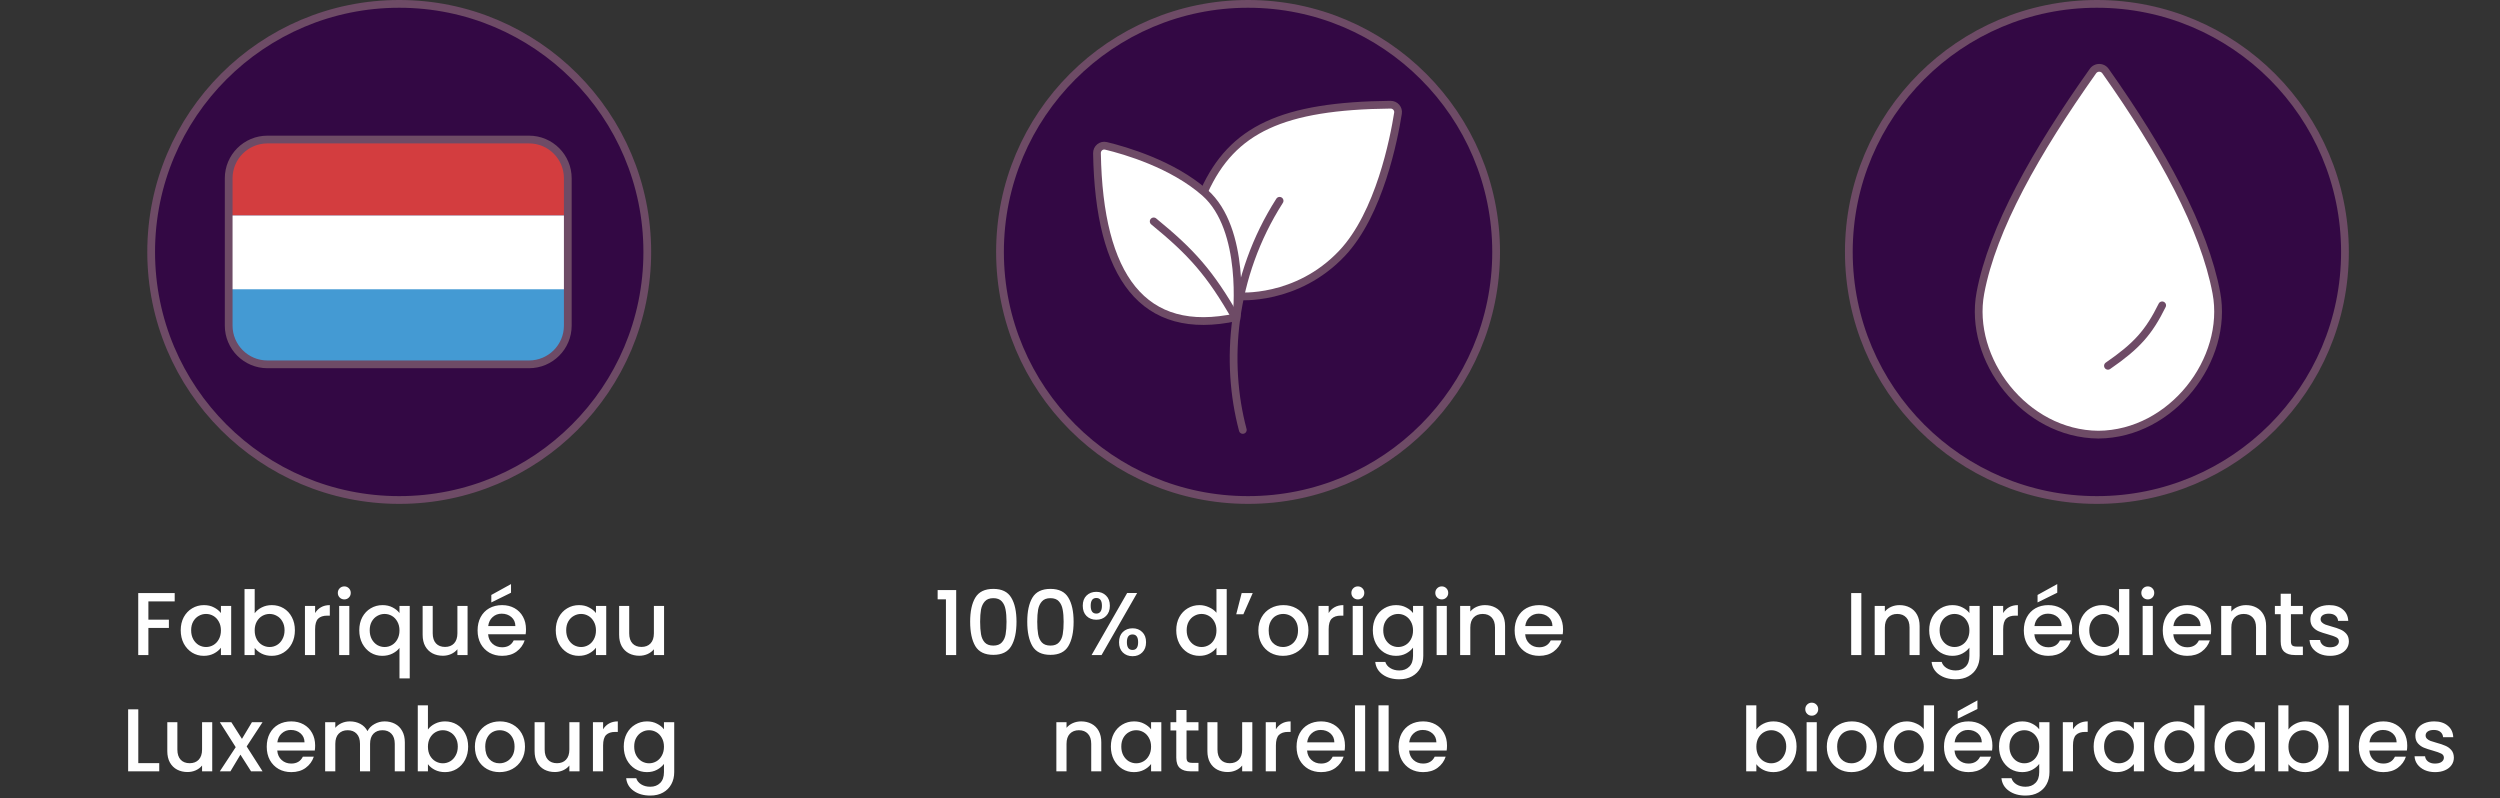 <svg width="645" height="206" viewBox="0 0 645 206" fill="none" xmlns="http://www.w3.org/2000/svg">
<rect x="0" y="0" width="645" height="206" fill="#333333" stroke="none"/>
<circle cx="541" cy="65" r="64" fill="#330844" stroke="#6E4B66" stroke-width="2"/>
<path d="M571.825 75.559C575.041 92.709 560.403 111.994 541.385 112.138C522.367 111.994 507.73 92.709 510.945 75.559C514.06 58.948 525.257 39.113 539.983 18.337C540.774 17.221 542.427 17.221 543.217 18.337C557.914 39.114 568.711 58.949 571.825 75.559Z" fill="white"/>
<path d="M571.825 75.559L570.842 75.744L571.825 75.559ZM543.217 18.337L542.401 18.915L542.401 18.915L543.217 18.337ZM510.945 75.559L509.962 75.375L510.945 75.559ZM539.983 18.337L540.799 18.915L540.799 18.915L539.983 18.337ZM541.17 113.139C541.244 113.139 541.318 113.139 541.393 113.138L541.378 111.138C541.308 111.139 541.239 111.139 541.17 111.139V113.139ZM541.393 113.138C551.249 113.063 559.93 108.03 565.721 100.854C571.507 93.683 574.479 84.284 572.808 75.375L570.842 75.744C572.387 83.984 569.648 92.802 564.165 99.598C558.686 106.387 550.539 111.069 541.378 111.138L541.393 113.138ZM572.808 75.375C569.652 58.542 558.748 38.56 544.033 17.76L542.401 18.915C557.081 39.667 567.77 59.355 570.842 75.744L572.808 75.375ZM541.601 111.139C541.531 111.139 541.462 111.139 541.393 111.138L541.378 113.138C541.452 113.139 541.526 113.139 541.601 113.139V111.139ZM541.393 111.138C532.231 111.069 524.084 106.387 518.606 99.598C513.122 92.802 510.383 83.984 511.928 75.744L509.962 75.375C508.292 84.284 511.263 93.683 517.049 100.854C522.84 108.03 531.521 113.063 541.378 113.138L541.393 111.138ZM511.928 75.744C514.999 59.362 526.082 39.679 540.799 18.915L539.167 17.758C524.433 38.547 513.12 58.534 509.962 75.375L511.928 75.744ZM544.033 17.76C542.845 16.08 540.356 16.081 539.167 17.758L540.799 18.915C541.191 18.361 542.01 18.362 542.401 18.915L544.033 17.76Z" fill="#6E4B66"/>
<path d="M543.852 94.379C551.36 89.2 554.396 85.738 557.838 78.779" stroke="#6E4B66" stroke-width="2" stroke-linecap="round"/>
<path d="M480.227 153.015V169H477.605V153.015H480.227ZM490.064 156.12C491.06 156.12 491.95 156.327 492.732 156.741C493.529 157.155 494.15 157.768 494.595 158.581C495.039 159.394 495.262 160.375 495.262 161.525V169H492.663V161.916C492.663 160.781 492.379 159.915 491.812 159.317C491.244 158.704 490.47 158.397 489.489 158.397C488.507 158.397 487.725 158.704 487.143 159.317C486.575 159.915 486.292 160.781 486.292 161.916V169H483.67V156.327H486.292V157.776C486.721 157.255 487.265 156.848 487.925 156.557C488.599 156.266 489.312 156.12 490.064 156.12ZM503.712 156.12C504.694 156.12 505.56 156.319 506.311 156.718C507.078 157.101 507.676 157.584 508.105 158.167V156.327H510.75V169.207C510.75 170.372 510.505 171.407 510.014 172.312C509.524 173.232 508.811 173.953 507.875 174.474C506.955 174.995 505.851 175.256 504.563 175.256C502.846 175.256 501.42 174.85 500.285 174.037C499.151 173.24 498.507 172.151 498.353 170.771H500.952C501.152 171.43 501.573 171.959 502.217 172.358C502.877 172.772 503.659 172.979 504.563 172.979C505.621 172.979 506.472 172.657 507.116 172.013C507.776 171.369 508.105 170.434 508.105 169.207V167.091C507.661 167.689 507.055 168.195 506.288 168.609C505.537 169.008 504.678 169.207 503.712 169.207C502.608 169.207 501.596 168.931 500.676 168.379C499.772 167.812 499.051 167.03 498.514 166.033C497.993 165.021 497.732 163.879 497.732 162.606C497.732 161.333 497.993 160.206 498.514 159.225C499.051 158.244 499.772 157.485 500.676 156.948C501.596 156.396 502.608 156.12 503.712 156.12ZM508.105 162.652C508.105 161.778 507.921 161.019 507.553 160.375C507.201 159.731 506.733 159.24 506.15 158.903C505.568 158.566 504.939 158.397 504.264 158.397C503.59 158.397 502.961 158.566 502.378 158.903C501.796 159.225 501.32 159.708 500.952 160.352C500.6 160.981 500.423 161.732 500.423 162.606C500.423 163.48 500.6 164.247 500.952 164.906C501.32 165.565 501.796 166.071 502.378 166.424C502.976 166.761 503.605 166.93 504.264 166.93C504.939 166.93 505.568 166.761 506.15 166.424C506.733 166.087 507.201 165.596 507.553 164.952C507.921 164.293 508.105 163.526 508.105 162.652ZM516.816 158.167C517.2 157.523 517.706 157.025 518.334 156.672C518.978 156.304 519.737 156.12 520.611 156.12V158.834H519.944C518.917 158.834 518.135 159.095 517.598 159.616C517.077 160.137 516.816 161.042 516.816 162.33V169H514.194V156.327H516.816V158.167ZM534.636 162.353C534.636 162.828 534.606 163.258 534.544 163.641H524.861C524.938 164.653 525.314 165.466 525.988 166.079C526.663 166.692 527.491 166.999 528.472 166.999C529.883 166.999 530.88 166.409 531.462 165.228H534.291C533.908 166.393 533.21 167.352 532.198 168.103C531.202 168.839 529.96 169.207 528.472 169.207C527.261 169.207 526.172 168.939 525.206 168.402C524.256 167.85 523.504 167.083 522.952 166.102C522.416 165.105 522.147 163.955 522.147 162.652C522.147 161.349 522.408 160.206 522.929 159.225C523.466 158.228 524.21 157.462 525.16 156.925C526.126 156.388 527.23 156.12 528.472 156.12C529.668 156.12 530.734 156.381 531.669 156.902C532.605 157.423 533.333 158.159 533.854 159.11C534.376 160.045 534.636 161.126 534.636 162.353ZM531.899 161.525C531.884 160.559 531.539 159.785 530.864 159.202C530.19 158.619 529.354 158.328 528.357 158.328C527.453 158.328 526.678 158.619 526.034 159.202C525.39 159.769 525.007 160.544 524.884 161.525H531.899ZM530.772 152.923L525.689 155.43V153.498L530.772 150.692V152.923ZM536.343 162.606C536.343 161.333 536.603 160.206 537.125 159.225C537.661 158.244 538.382 157.485 539.287 156.948C540.207 156.396 541.226 156.12 542.346 156.12C543.174 156.12 543.986 156.304 544.784 156.672C545.596 157.025 546.24 157.5 546.716 158.098V151.98H549.361V169H546.716V167.091C546.286 167.704 545.688 168.21 544.922 168.609C544.17 169.008 543.304 169.207 542.323 169.207C541.219 169.207 540.207 168.931 539.287 168.379C538.382 167.812 537.661 167.03 537.125 166.033C536.603 165.021 536.343 163.879 536.343 162.606ZM546.716 162.652C546.716 161.778 546.532 161.019 546.164 160.375C545.811 159.731 545.343 159.24 544.761 158.903C544.178 158.566 543.549 158.397 542.875 158.397C542.2 158.397 541.571 158.566 540.989 158.903C540.406 159.225 539.931 159.708 539.563 160.352C539.21 160.981 539.034 161.732 539.034 162.606C539.034 163.48 539.21 164.247 539.563 164.906C539.931 165.565 540.406 166.071 540.989 166.424C541.587 166.761 542.215 166.93 542.875 166.93C543.549 166.93 544.178 166.761 544.761 166.424C545.343 166.087 545.811 165.596 546.164 164.952C546.532 164.293 546.716 163.526 546.716 162.652ZM554.139 154.648C553.663 154.648 553.265 154.487 552.943 154.165C552.621 153.843 552.46 153.444 552.46 152.969C552.46 152.494 552.621 152.095 552.943 151.773C553.265 151.451 553.663 151.29 554.139 151.29C554.599 151.29 554.99 151.451 555.312 151.773C555.634 152.095 555.795 152.494 555.795 152.969C555.795 153.444 555.634 153.843 555.312 154.165C554.99 154.487 554.599 154.648 554.139 154.648ZM555.427 156.327V169H552.805V156.327H555.427ZM570.484 162.353C570.484 162.828 570.453 163.258 570.392 163.641H560.709C560.786 164.653 561.161 165.466 561.836 166.079C562.511 166.692 563.339 166.999 564.32 166.999C565.731 166.999 566.727 166.409 567.31 165.228H570.139C569.756 166.393 569.058 167.352 568.046 168.103C567.049 168.839 565.807 169.207 564.32 169.207C563.109 169.207 562.02 168.939 561.054 168.402C560.103 167.85 559.352 167.083 558.8 166.102C558.263 165.105 557.995 163.955 557.995 162.652C557.995 161.349 558.256 160.206 558.777 159.225C559.314 158.228 560.057 157.462 561.008 156.925C561.974 156.388 563.078 156.12 564.32 156.12C565.516 156.12 566.582 156.381 567.517 156.902C568.452 157.423 569.181 158.159 569.702 159.11C570.223 160.045 570.484 161.126 570.484 162.353ZM567.747 161.525C567.732 160.559 567.387 159.785 566.712 159.202C566.037 158.619 565.202 158.328 564.205 158.328C563.3 158.328 562.526 158.619 561.882 159.202C561.238 159.769 560.855 160.544 560.732 161.525H567.747ZM579.458 156.12C580.455 156.12 581.344 156.327 582.126 156.741C582.924 157.155 583.545 157.768 583.989 158.581C584.434 159.394 584.656 160.375 584.656 161.525V169H582.057V161.916C582.057 160.781 581.774 159.915 581.206 159.317C580.639 158.704 579.865 158.397 578.883 158.397C577.902 158.397 577.12 158.704 576.537 159.317C575.97 159.915 575.686 160.781 575.686 161.916V169H573.064V156.327H575.686V157.776C576.116 157.255 576.66 156.848 577.319 156.557C577.994 156.266 578.707 156.12 579.458 156.12ZM591.06 158.466V165.481C591.06 165.956 591.167 166.301 591.382 166.516C591.612 166.715 591.995 166.815 592.532 166.815H594.142V169H592.072C590.891 169 589.987 168.724 589.358 168.172C588.729 167.62 588.415 166.723 588.415 165.481V158.466H586.92V156.327H588.415V153.176H591.06V156.327H594.142V158.466H591.06ZM601.158 169.207C600.162 169.207 599.265 169.031 598.467 168.678C597.685 168.31 597.064 167.819 596.604 167.206C596.144 166.577 595.899 165.88 595.868 165.113H598.582C598.628 165.65 598.881 166.102 599.341 166.47C599.817 166.823 600.407 166.999 601.112 166.999C601.848 166.999 602.416 166.861 602.814 166.585C603.228 166.294 603.435 165.926 603.435 165.481C603.435 165.006 603.205 164.653 602.745 164.423C602.301 164.193 601.588 163.94 600.606 163.664C599.656 163.403 598.881 163.15 598.283 162.905C597.685 162.66 597.164 162.284 596.719 161.778C596.29 161.272 596.075 160.605 596.075 159.777C596.075 159.102 596.275 158.489 596.673 157.937C597.072 157.37 597.639 156.925 598.375 156.603C599.127 156.281 599.985 156.12 600.951 156.12C602.393 156.12 603.55 156.488 604.424 157.224C605.314 157.945 605.789 158.934 605.85 160.191H603.228C603.182 159.624 602.952 159.171 602.538 158.834C602.124 158.497 601.565 158.328 600.859 158.328C600.169 158.328 599.64 158.458 599.272 158.719C598.904 158.98 598.72 159.325 598.72 159.754C598.72 160.091 598.843 160.375 599.088 160.605C599.334 160.835 599.633 161.019 599.985 161.157C600.338 161.28 600.859 161.441 601.549 161.64C602.469 161.885 603.221 162.138 603.803 162.399C604.401 162.644 604.915 163.012 605.344 163.503C605.774 163.994 605.996 164.645 606.011 165.458C606.011 166.179 605.812 166.823 605.413 167.39C605.015 167.957 604.447 168.402 603.711 168.724C602.991 169.046 602.14 169.207 601.158 169.207ZM453.139 188.213C453.584 187.6 454.19 187.101 454.956 186.718C455.738 186.319 456.605 186.12 457.555 186.12C458.675 186.12 459.687 186.388 460.591 186.925C461.496 187.462 462.209 188.228 462.73 189.225C463.252 190.206 463.512 191.333 463.512 192.606C463.512 193.879 463.252 195.021 462.73 196.033C462.209 197.03 461.488 197.812 460.568 198.379C459.664 198.931 458.659 199.207 457.555 199.207C456.574 199.207 455.7 199.015 454.933 198.632C454.182 198.249 453.584 197.758 453.139 197.16V199H450.517V181.98H453.139V188.213ZM460.844 192.606C460.844 191.732 460.66 190.981 460.292 190.352C459.94 189.708 459.464 189.225 458.866 188.903C458.284 188.566 457.655 188.397 456.98 188.397C456.321 188.397 455.692 188.566 455.094 188.903C454.512 189.24 454.036 189.731 453.668 190.375C453.316 191.019 453.139 191.778 453.139 192.652C453.139 193.526 453.316 194.293 453.668 194.952C454.036 195.596 454.512 196.087 455.094 196.424C455.692 196.761 456.321 196.93 456.98 196.93C457.655 196.93 458.284 196.761 458.866 196.424C459.464 196.071 459.94 195.565 460.292 194.906C460.66 194.247 460.844 193.48 460.844 192.606ZM467.439 184.648C466.964 184.648 466.565 184.487 466.243 184.165C465.921 183.843 465.76 183.444 465.76 182.969C465.76 182.494 465.921 182.095 466.243 181.773C466.565 181.451 466.964 181.29 467.439 181.29C467.899 181.29 468.29 181.451 468.612 181.773C468.934 182.095 469.095 182.494 469.095 182.969C469.095 183.444 468.934 183.843 468.612 184.165C468.29 184.487 467.899 184.648 467.439 184.648ZM468.727 186.327V199H466.105V186.327H468.727ZM477.667 199.207C476.471 199.207 475.39 198.939 474.424 198.402C473.458 197.85 472.699 197.083 472.147 196.102C471.595 195.105 471.319 193.955 471.319 192.652C471.319 191.364 471.602 190.222 472.17 189.225C472.737 188.228 473.511 187.462 474.493 186.925C475.474 186.388 476.57 186.12 477.782 186.12C478.993 186.12 480.089 186.388 481.071 186.925C482.052 187.462 482.826 188.228 483.394 189.225C483.961 190.222 484.245 191.364 484.245 192.652C484.245 193.94 483.953 195.082 483.371 196.079C482.788 197.076 481.991 197.85 480.979 198.402C479.982 198.939 478.878 199.207 477.667 199.207ZM477.667 196.93C478.341 196.93 478.97 196.769 479.553 196.447C480.151 196.125 480.634 195.642 481.002 194.998C481.37 194.354 481.554 193.572 481.554 192.652C481.554 191.732 481.377 190.958 481.025 190.329C480.672 189.685 480.204 189.202 479.622 188.88C479.039 188.558 478.41 188.397 477.736 188.397C477.061 188.397 476.432 188.558 475.85 188.88C475.282 189.202 474.83 189.685 474.493 190.329C474.155 190.958 473.987 191.732 473.987 192.652C473.987 194.017 474.332 195.075 475.022 195.826C475.727 196.562 476.609 196.93 477.667 196.93ZM485.963 192.606C485.963 191.333 486.223 190.206 486.745 189.225C487.281 188.244 488.002 187.485 488.907 186.948C489.827 186.396 490.846 186.12 491.966 186.12C492.794 186.12 493.606 186.304 494.404 186.672C495.216 187.025 495.86 187.5 496.336 188.098V181.98H498.981V199H496.336V197.091C495.906 197.704 495.308 198.21 494.542 198.609C493.79 199.008 492.924 199.207 491.943 199.207C490.839 199.207 489.827 198.931 488.907 198.379C488.002 197.812 487.281 197.03 486.745 196.033C486.223 195.021 485.963 193.879 485.963 192.606ZM496.336 192.652C496.336 191.778 496.152 191.019 495.784 190.375C495.431 189.731 494.963 189.24 494.381 188.903C493.798 188.566 493.169 188.397 492.495 188.397C491.82 188.397 491.191 188.566 490.609 188.903C490.026 189.225 489.551 189.708 489.183 190.352C488.83 190.981 488.654 191.732 488.654 192.606C488.654 193.48 488.83 194.247 489.183 194.906C489.551 195.565 490.026 196.071 490.609 196.424C491.207 196.761 491.835 196.93 492.495 196.93C493.169 196.93 493.798 196.761 494.381 196.424C494.963 196.087 495.431 195.596 495.784 194.952C496.152 194.293 496.336 193.526 496.336 192.652ZM514.04 192.353C514.04 192.828 514.009 193.258 513.948 193.641H504.265C504.341 194.653 504.717 195.466 505.392 196.079C506.066 196.692 506.894 196.999 507.876 196.999C509.286 196.999 510.283 196.409 510.866 195.228H513.695C513.311 196.393 512.614 197.352 511.602 198.103C510.605 198.839 509.363 199.207 507.876 199.207C506.664 199.207 505.576 198.939 504.61 198.402C503.659 197.85 502.908 197.083 502.356 196.102C501.819 195.105 501.551 193.955 501.551 192.652C501.551 191.349 501.811 190.206 502.333 189.225C502.869 188.228 503.613 187.462 504.564 186.925C505.53 186.388 506.634 186.12 507.876 186.12C509.072 186.12 510.137 186.381 511.073 186.902C512.008 187.423 512.736 188.159 513.258 189.11C513.779 190.045 514.04 191.126 514.04 192.353ZM511.303 191.525C511.287 190.559 510.942 189.785 510.268 189.202C509.593 188.619 508.757 188.328 507.761 188.328C506.856 188.328 506.082 188.619 505.438 189.202C504.794 189.769 504.41 190.544 504.288 191.525H511.303ZM510.176 182.923L505.093 185.43V183.498L510.176 180.692V182.923ZM521.726 186.12C522.707 186.12 523.574 186.319 524.325 186.718C525.092 187.101 525.69 187.584 526.119 188.167V186.327H528.764V199.207C528.764 200.372 528.519 201.407 528.028 202.312C527.537 203.232 526.824 203.953 525.889 204.474C524.969 204.995 523.865 205.256 522.577 205.256C520.86 205.256 519.434 204.85 518.299 204.037C517.164 203.24 516.52 202.151 516.367 200.771H518.966C519.165 201.43 519.587 201.959 520.231 202.358C520.89 202.772 521.672 202.979 522.577 202.979C523.635 202.979 524.486 202.657 525.13 202.013C525.789 201.369 526.119 200.434 526.119 199.207V197.091C525.674 197.689 525.069 198.195 524.302 198.609C523.551 199.008 522.692 199.207 521.726 199.207C520.622 199.207 519.61 198.931 518.69 198.379C517.785 197.812 517.065 197.03 516.528 196.033C516.007 195.021 515.746 193.879 515.746 192.606C515.746 191.333 516.007 190.206 516.528 189.225C517.065 188.244 517.785 187.485 518.69 186.948C519.61 186.396 520.622 186.12 521.726 186.12ZM526.119 192.652C526.119 191.778 525.935 191.019 525.567 190.375C525.214 189.731 524.747 189.24 524.164 188.903C523.581 188.566 522.953 188.397 522.278 188.397C521.603 188.397 520.975 188.566 520.392 188.903C519.809 189.225 519.334 189.708 518.966 190.352C518.613 190.981 518.437 191.732 518.437 192.606C518.437 193.48 518.613 194.247 518.966 194.906C519.334 195.565 519.809 196.071 520.392 196.424C520.99 196.761 521.619 196.93 522.278 196.93C522.953 196.93 523.581 196.761 524.164 196.424C524.747 196.087 525.214 195.596 525.567 194.952C525.935 194.293 526.119 193.526 526.119 192.652ZM534.83 188.167C535.213 187.523 535.719 187.025 536.348 186.672C536.992 186.304 537.751 186.12 538.625 186.12V188.834H537.958C536.931 188.834 536.149 189.095 535.612 189.616C535.091 190.137 534.83 191.042 534.83 192.33V199H532.208V186.327H534.83V188.167ZM540.161 192.606C540.161 191.333 540.422 190.206 540.943 189.225C541.48 188.244 542.2 187.485 543.105 186.948C544.025 186.396 545.037 186.12 546.141 186.12C547.138 186.12 548.004 186.319 548.74 186.718C549.491 187.101 550.089 187.584 550.534 188.167V186.327H553.179V199H550.534V197.114C550.089 197.712 549.484 198.21 548.717 198.609C547.95 199.008 547.076 199.207 546.095 199.207C545.006 199.207 544.01 198.931 543.105 198.379C542.2 197.812 541.48 197.03 540.943 196.033C540.422 195.021 540.161 193.879 540.161 192.606ZM550.534 192.652C550.534 191.778 550.35 191.019 549.982 190.375C549.629 189.731 549.162 189.24 548.579 188.903C547.996 188.566 547.368 188.397 546.693 188.397C546.018 188.397 545.39 188.566 544.807 188.903C544.224 189.225 543.749 189.708 543.381 190.352C543.028 190.981 542.852 191.732 542.852 192.606C542.852 193.48 543.028 194.247 543.381 194.906C543.749 195.565 544.224 196.071 544.807 196.424C545.405 196.761 546.034 196.93 546.693 196.93C547.368 196.93 547.996 196.761 548.579 196.424C549.162 196.087 549.629 195.596 549.982 194.952C550.35 194.293 550.534 193.526 550.534 192.652ZM555.749 192.606C555.749 191.333 556.01 190.206 556.531 189.225C557.068 188.244 557.788 187.485 558.693 186.948C559.613 186.396 560.633 186.12 561.752 186.12C562.58 186.12 563.393 186.304 564.19 186.672C565.003 187.025 565.647 187.5 566.122 188.098V181.98H568.767V199H566.122V197.091C565.693 197.704 565.095 198.21 564.328 198.609C563.577 199.008 562.71 199.207 561.729 199.207C560.625 199.207 559.613 198.931 558.693 198.379C557.788 197.812 557.068 197.03 556.531 196.033C556.01 195.021 555.749 193.879 555.749 192.606ZM566.122 192.652C566.122 191.778 565.938 191.019 565.57 190.375C565.217 189.731 564.75 189.24 564.167 188.903C563.584 188.566 562.956 188.397 562.281 188.397C561.606 188.397 560.978 188.566 560.395 188.903C559.812 189.225 559.337 189.708 558.969 190.352C558.616 190.981 558.44 191.732 558.44 192.606C558.44 193.48 558.616 194.247 558.969 194.906C559.337 195.565 559.812 196.071 560.395 196.424C560.993 196.761 561.622 196.93 562.281 196.93C562.956 196.93 563.584 196.761 564.167 196.424C564.75 196.087 565.217 195.596 565.57 194.952C565.938 194.293 566.122 193.526 566.122 192.652ZM571.337 192.606C571.337 191.333 571.598 190.206 572.119 189.225C572.656 188.244 573.376 187.485 574.281 186.948C575.201 186.396 576.213 186.12 577.317 186.12C578.314 186.12 579.18 186.319 579.916 186.718C580.667 187.101 581.265 187.584 581.71 188.167V186.327H584.355V199H581.71V197.114C581.265 197.712 580.66 198.21 579.893 198.609C579.126 199.008 578.252 199.207 577.271 199.207C576.182 199.207 575.186 198.931 574.281 198.379C573.376 197.812 572.656 197.03 572.119 196.033C571.598 195.021 571.337 193.879 571.337 192.606ZM581.71 192.652C581.71 191.778 581.526 191.019 581.158 190.375C580.805 189.731 580.338 189.24 579.755 188.903C579.172 188.566 578.544 188.397 577.869 188.397C577.194 188.397 576.566 188.566 575.983 188.903C575.4 189.225 574.925 189.708 574.557 190.352C574.204 190.981 574.028 191.732 574.028 192.606C574.028 193.48 574.204 194.247 574.557 194.906C574.925 195.565 575.4 196.071 575.983 196.424C576.581 196.761 577.21 196.93 577.869 196.93C578.544 196.93 579.172 196.761 579.755 196.424C580.338 196.087 580.805 195.596 581.158 194.952C581.526 194.293 581.71 193.526 581.71 192.652ZM590.421 188.213C590.865 187.6 591.471 187.101 592.238 186.718C593.02 186.319 593.886 186.12 594.837 186.12C595.956 186.12 596.968 186.388 597.873 186.925C598.777 187.462 599.49 188.228 600.012 189.225C600.533 190.206 600.794 191.333 600.794 192.606C600.794 193.879 600.533 195.021 600.012 196.033C599.49 197.03 598.77 197.812 597.85 198.379C596.945 198.931 595.941 199.207 594.837 199.207C593.855 199.207 592.981 199.015 592.215 198.632C591.463 198.249 590.865 197.758 590.421 197.16V199H587.799V181.98H590.421V188.213ZM598.126 192.606C598.126 191.732 597.942 190.981 597.574 190.352C597.221 189.708 596.746 189.225 596.148 188.903C595.565 188.566 594.936 188.397 594.262 188.397C593.602 188.397 592.974 188.566 592.376 188.903C591.793 189.24 591.318 189.731 590.95 190.375C590.597 191.019 590.421 191.778 590.421 192.652C590.421 193.526 590.597 194.293 590.95 194.952C591.318 195.596 591.793 196.087 592.376 196.424C592.974 196.761 593.602 196.93 594.262 196.93C594.936 196.93 595.565 196.761 596.148 196.424C596.746 196.071 597.221 195.565 597.574 194.906C597.942 194.247 598.126 193.48 598.126 192.606ZM606.009 181.98V199H603.387V181.98H606.009ZM621.066 192.353C621.066 192.828 621.035 193.258 620.974 193.641H611.291C611.368 194.653 611.743 195.466 612.418 196.079C613.093 196.692 613.921 196.999 614.902 196.999C616.313 196.999 617.309 196.409 617.892 195.228H620.721C620.338 196.393 619.64 197.352 618.628 198.103C617.631 198.839 616.389 199.207 614.902 199.207C613.691 199.207 612.602 198.939 611.636 198.402C610.685 197.85 609.934 197.083 609.382 196.102C608.845 195.105 608.577 193.955 608.577 192.652C608.577 191.349 608.838 190.206 609.359 189.225C609.896 188.228 610.639 187.462 611.59 186.925C612.556 186.388 613.66 186.12 614.902 186.12C616.098 186.12 617.164 186.381 618.099 186.902C619.034 187.423 619.763 188.159 620.284 189.11C620.805 190.045 621.066 191.126 621.066 192.353ZM618.329 191.525C618.314 190.559 617.969 189.785 617.294 189.202C616.619 188.619 615.784 188.328 614.787 188.328C613.882 188.328 613.108 188.619 612.464 189.202C611.82 189.769 611.437 190.544 611.314 191.525H618.329ZM628.246 199.207C627.25 199.207 626.353 199.031 625.555 198.678C624.773 198.31 624.152 197.819 623.692 197.206C623.232 196.577 622.987 195.88 622.956 195.113H625.67C625.716 195.65 625.969 196.102 626.429 196.47C626.905 196.823 627.495 196.999 628.2 196.999C628.936 196.999 629.504 196.861 629.902 196.585C630.316 196.294 630.523 195.926 630.523 195.481C630.523 195.006 630.293 194.653 629.833 194.423C629.389 194.193 628.676 193.94 627.694 193.664C626.744 193.403 625.969 193.15 625.371 192.905C624.773 192.66 624.252 192.284 623.807 191.778C623.378 191.272 623.163 190.605 623.163 189.777C623.163 189.102 623.363 188.489 623.761 187.937C624.16 187.37 624.727 186.925 625.463 186.603C626.215 186.281 627.073 186.12 628.039 186.12C629.481 186.12 630.638 186.488 631.512 187.224C632.402 187.945 632.877 188.934 632.938 190.191H630.316C630.27 189.624 630.04 189.171 629.626 188.834C629.212 188.497 628.653 188.328 627.947 188.328C627.257 188.328 626.728 188.458 626.36 188.719C625.992 188.98 625.808 189.325 625.808 189.754C625.808 190.091 625.931 190.375 626.176 190.605C626.422 190.835 626.721 191.019 627.073 191.157C627.426 191.28 627.947 191.441 628.637 191.64C629.557 191.885 630.309 192.138 630.891 192.399C631.489 192.644 632.003 193.012 632.432 193.503C632.862 193.994 633.084 194.645 633.099 195.458C633.099 196.179 632.9 196.823 632.501 197.39C632.103 197.957 631.535 198.402 630.799 198.724C630.079 199.046 629.228 199.207 628.246 199.207Z" fill="white"/>
<circle cx="103" cy="65" r="64" fill="#330844" stroke="#6E4B66" stroke-width="2"/>
<path d="M45.071 153.015V155.154H38.285V159.869H43.575V162.008H38.285V169H35.663V153.015H45.071ZM46.626 162.606C46.626 161.333 46.887 160.206 47.408 159.225C47.945 158.244 48.666 157.485 49.57 156.948C50.49 156.396 51.502 156.12 52.606 156.12C53.603 156.12 54.469 156.319 55.205 156.718C55.957 157.101 56.555 157.584 56.999 158.167V156.327H59.644V169H56.999V167.114C56.555 167.712 55.949 168.21 55.182 168.609C54.416 169.008 53.542 169.207 52.56 169.207C51.472 169.207 50.475 168.931 49.57 168.379C48.666 167.812 47.945 167.03 47.408 166.033C46.887 165.021 46.626 163.879 46.626 162.606ZM56.999 162.652C56.999 161.778 56.815 161.019 56.447 160.375C56.095 159.731 55.627 159.24 55.044 158.903C54.462 158.566 53.833 158.397 53.158 158.397C52.484 158.397 51.855 158.566 51.272 158.903C50.69 159.225 50.214 159.708 49.846 160.352C49.494 160.981 49.317 161.732 49.317 162.606C49.317 163.48 49.494 164.247 49.846 164.906C50.214 165.565 50.69 166.071 51.272 166.424C51.87 166.761 52.499 166.93 53.158 166.93C53.833 166.93 54.462 166.761 55.044 166.424C55.627 166.087 56.095 165.596 56.447 164.952C56.815 164.293 56.999 163.526 56.999 162.652ZM65.71 158.213C66.155 157.6 66.761 157.101 67.527 156.718C68.309 156.319 69.176 156.12 70.126 156.12C71.246 156.12 72.258 156.388 73.162 156.925C74.067 157.462 74.78 158.228 75.301 159.225C75.823 160.206 76.083 161.333 76.083 162.606C76.083 163.879 75.823 165.021 75.301 166.033C74.78 167.03 74.059 167.812 73.139 168.379C72.235 168.931 71.23 169.207 70.126 169.207C69.145 169.207 68.271 169.015 67.504 168.632C66.753 168.249 66.155 167.758 65.71 167.16V169H63.088V151.98H65.71V158.213ZM73.415 162.606C73.415 161.732 73.231 160.981 72.863 160.352C72.511 159.708 72.035 159.225 71.437 158.903C70.855 158.566 70.226 158.397 69.551 158.397C68.892 158.397 68.263 158.566 67.665 158.903C67.083 159.24 66.607 159.731 66.239 160.375C65.887 161.019 65.71 161.778 65.71 162.652C65.71 163.526 65.887 164.293 66.239 164.952C66.607 165.596 67.083 166.087 67.665 166.424C68.263 166.761 68.892 166.93 69.551 166.93C70.226 166.93 70.855 166.761 71.437 166.424C72.035 166.071 72.511 165.565 72.863 164.906C73.231 164.247 73.415 163.48 73.415 162.606ZM81.298 158.167C81.681 157.523 82.188 157.025 82.816 156.672C83.46 156.304 84.219 156.12 85.093 156.12V158.834H84.426C83.399 158.834 82.617 159.095 82.08 159.616C81.559 160.137 81.298 161.042 81.298 162.33V169H78.676V156.327H81.298V158.167ZM88.837 154.648C88.362 154.648 87.963 154.487 87.641 154.165C87.319 153.843 87.158 153.444 87.158 152.969C87.158 152.494 87.319 152.095 87.641 151.773C87.963 151.451 88.362 151.29 88.837 151.29C89.297 151.29 89.688 151.451 90.01 151.773C90.332 152.095 90.493 152.494 90.493 152.969C90.493 153.444 90.332 153.843 90.01 154.165C89.688 154.487 89.297 154.648 88.837 154.648ZM90.125 156.327V169H87.503V156.327H90.125ZM92.694 162.606C92.694 161.333 92.954 160.206 93.476 159.225C94.012 158.244 94.733 157.485 95.638 156.948C96.558 156.396 97.577 156.12 98.697 156.12C99.678 156.12 100.544 156.319 101.296 156.718C102.062 157.117 102.653 157.6 103.067 158.167V156.327H105.712V175.026H103.067V167.16C102.653 167.727 102.055 168.21 101.273 168.609C100.491 169.008 99.601 169.207 98.605 169.207C97.516 169.207 96.519 168.931 95.615 168.379C94.725 167.812 94.012 167.03 93.476 166.033C92.954 165.021 92.694 163.879 92.694 162.606ZM103.067 162.652C103.067 161.778 102.883 161.019 102.515 160.375C102.162 159.731 101.694 159.24 101.112 158.903C100.529 158.566 99.9 158.397 99.226 158.397C98.551 158.397 97.922 158.566 97.34 158.903C96.757 159.225 96.282 159.708 95.914 160.352C95.561 160.981 95.385 161.732 95.385 162.606C95.385 163.48 95.561 164.247 95.914 164.906C96.282 165.565 96.757 166.071 97.34 166.424C97.938 166.761 98.566 166.93 99.226 166.93C99.9 166.93 100.529 166.761 101.112 166.424C101.694 166.087 102.162 165.596 102.515 164.952C102.883 164.293 103.067 163.526 103.067 162.652ZM120.633 156.327V169H118.011V167.505C117.597 168.026 117.052 168.44 116.378 168.747C115.718 169.038 115.013 169.184 114.262 169.184C113.265 169.184 112.368 168.977 111.571 168.563C110.789 168.149 110.168 167.536 109.708 166.723C109.263 165.91 109.041 164.929 109.041 163.779V156.327H111.64V163.388C111.64 164.523 111.923 165.397 112.491 166.01C113.058 166.608 113.832 166.907 114.814 166.907C115.795 166.907 116.569 166.608 117.137 166.01C117.719 165.397 118.011 164.523 118.011 163.388V156.327H120.633ZM135.707 162.353C135.707 162.828 135.677 163.258 135.615 163.641H125.932C126.009 164.653 126.385 165.466 127.059 166.079C127.734 166.692 128.562 166.999 129.543 166.999C130.954 166.999 131.951 166.409 132.533 165.228H135.362C134.979 166.393 134.281 167.352 133.269 168.103C132.273 168.839 131.031 169.207 129.543 169.207C128.332 169.207 127.243 168.939 126.277 168.402C125.327 167.85 124.575 167.083 124.023 166.102C123.487 165.105 123.218 163.955 123.218 162.652C123.218 161.349 123.479 160.206 124 159.225C124.537 158.228 125.281 157.462 126.231 156.925C127.197 156.388 128.301 156.12 129.543 156.12C130.739 156.12 131.805 156.381 132.74 156.902C133.676 157.423 134.404 158.159 134.925 159.11C135.447 160.045 135.707 161.126 135.707 162.353ZM132.97 161.525C132.955 160.559 132.61 159.785 131.935 159.202C131.261 158.619 130.425 158.328 129.428 158.328C128.524 158.328 127.749 158.619 127.105 159.202C126.461 159.769 126.078 160.544 125.955 161.525H132.97ZM131.843 152.923L126.76 155.43V153.498L131.843 150.692V152.923ZM143.388 162.606C143.388 161.333 143.649 160.206 144.17 159.225C144.707 158.244 145.427 157.485 146.332 156.948C147.252 156.396 148.264 156.12 149.368 156.12C150.365 156.12 151.231 156.319 151.967 156.718C152.718 157.101 153.316 157.584 153.761 158.167V156.327H156.406V169H153.761V167.114C153.316 167.712 152.711 168.21 151.944 168.609C151.177 169.008 150.303 169.207 149.322 169.207C148.233 169.207 147.237 168.931 146.332 168.379C145.427 167.812 144.707 167.03 144.17 166.033C143.649 165.021 143.388 163.879 143.388 162.606ZM153.761 162.652C153.761 161.778 153.577 161.019 153.209 160.375C152.856 159.731 152.389 159.24 151.806 158.903C151.223 158.566 150.595 158.397 149.92 158.397C149.245 158.397 148.617 158.566 148.034 158.903C147.451 159.225 146.976 159.708 146.608 160.352C146.255 160.981 146.079 161.732 146.079 162.606C146.079 163.48 146.255 164.247 146.608 164.906C146.976 165.565 147.451 166.071 148.034 166.424C148.632 166.761 149.261 166.93 149.92 166.93C150.595 166.93 151.223 166.761 151.806 166.424C152.389 166.087 152.856 165.596 153.209 164.952C153.577 164.293 153.761 163.526 153.761 162.652ZM171.327 156.327V169H168.705V167.505C168.291 168.026 167.747 168.44 167.072 168.747C166.413 169.038 165.707 169.184 164.956 169.184C163.959 169.184 163.062 168.977 162.265 168.563C161.483 168.149 160.862 167.536 160.402 166.723C159.957 165.91 159.735 164.929 159.735 163.779V156.327H162.334V163.388C162.334 164.523 162.618 165.397 163.185 166.01C163.752 166.608 164.527 166.907 165.508 166.907C166.489 166.907 167.264 166.608 167.831 166.01C168.414 165.397 168.705 164.523 168.705 163.388V156.327H171.327ZM35.68 196.884H41.085V199H33.058V183.015H35.68V196.884ZM54.755 186.327V199H52.133V197.505C51.719 198.026 51.174 198.44 50.5 198.747C49.84 199.038 49.135 199.184 48.384 199.184C47.387 199.184 46.49 198.977 45.693 198.563C44.911 198.149 44.29 197.536 43.83 196.723C43.385 195.91 43.163 194.929 43.163 193.779V186.327H45.762V193.388C45.762 194.523 46.045 195.397 46.613 196.01C47.18 196.608 47.954 196.907 48.936 196.907C49.917 196.907 50.691 196.608 51.259 196.01C51.841 195.397 52.133 194.523 52.133 193.388V186.327H54.755ZM63.642 192.583L67.736 199H64.769L62.032 194.699L59.456 199H56.719L60.813 192.767L56.719 186.327H59.686L62.423 190.628L64.999 186.327H67.736L63.642 192.583ZM81.307 192.353C81.307 192.828 81.276 193.258 81.215 193.641H71.532C71.609 194.653 71.984 195.466 72.659 196.079C73.334 196.692 74.162 196.999 75.143 196.999C76.553 196.999 77.55 196.409 78.133 195.228H80.962C80.579 196.393 79.881 197.352 78.869 198.103C77.872 198.839 76.63 199.207 75.143 199.207C73.931 199.207 72.843 198.939 71.877 198.402C70.926 197.85 70.175 197.083 69.623 196.102C69.086 195.105 68.818 193.955 68.818 192.652C68.818 191.349 69.079 190.206 69.6 189.225C70.136 188.228 70.88 187.462 71.831 186.925C72.797 186.388 73.901 186.12 75.143 186.12C76.339 186.12 77.404 186.381 78.34 186.902C79.275 187.423 80.004 188.159 80.525 189.11C81.046 190.045 81.307 191.126 81.307 192.353ZM78.57 191.525C78.555 190.559 78.21 189.785 77.535 189.202C76.86 188.619 76.025 188.328 75.028 188.328C74.123 188.328 73.349 188.619 72.705 189.202C72.061 189.769 71.677 190.544 71.555 191.525H78.57ZM99.228 186.12C100.225 186.12 101.114 186.327 101.896 186.741C102.693 187.155 103.314 187.768 103.759 188.581C104.219 189.394 104.449 190.375 104.449 191.525V199H101.85V191.916C101.85 190.781 101.566 189.915 100.999 189.317C100.432 188.704 99.657 188.397 98.676 188.397C97.695 188.397 96.913 188.704 96.33 189.317C95.763 189.915 95.479 190.781 95.479 191.916V199H92.88V191.916C92.88 190.781 92.596 189.915 92.029 189.317C91.462 188.704 90.687 188.397 89.706 188.397C88.725 188.397 87.943 188.704 87.36 189.317C86.793 189.915 86.509 190.781 86.509 191.916V199H83.887V186.327H86.509V187.776C86.938 187.255 87.483 186.848 88.142 186.557C88.801 186.266 89.507 186.12 90.258 186.12C91.27 186.12 92.175 186.335 92.972 186.764C93.769 187.193 94.383 187.814 94.812 188.627C95.195 187.86 95.793 187.255 96.606 186.81C97.419 186.35 98.293 186.12 99.228 186.12ZM110.408 188.213C110.852 187.6 111.458 187.101 112.225 186.718C113.007 186.319 113.873 186.12 114.824 186.12C115.943 186.12 116.955 186.388 117.86 186.925C118.764 187.462 119.477 188.228 119.999 189.225C120.52 190.206 120.781 191.333 120.781 192.606C120.781 193.879 120.52 195.021 119.999 196.033C119.477 197.03 118.757 197.812 117.837 198.379C116.932 198.931 115.928 199.207 114.824 199.207C113.842 199.207 112.968 199.015 112.202 198.632C111.45 198.249 110.852 197.758 110.408 197.16V199H107.786V181.98H110.408V188.213ZM118.113 192.606C118.113 191.732 117.929 190.981 117.561 190.352C117.208 189.708 116.733 189.225 116.135 188.903C115.552 188.566 114.923 188.397 114.249 188.397C113.589 188.397 112.961 188.566 112.363 188.903C111.78 189.24 111.305 189.731 110.937 190.375C110.584 191.019 110.408 191.778 110.408 192.652C110.408 193.526 110.584 194.293 110.937 194.952C111.305 195.596 111.78 196.087 112.363 196.424C112.961 196.761 113.589 196.93 114.249 196.93C114.923 196.93 115.552 196.761 116.135 196.424C116.733 196.071 117.208 195.565 117.561 194.906C117.929 194.247 118.113 193.48 118.113 192.606ZM128.87 199.207C127.674 199.207 126.593 198.939 125.627 198.402C124.661 197.85 123.902 197.083 123.35 196.102C122.798 195.105 122.522 193.955 122.522 192.652C122.522 191.364 122.806 190.222 123.373 189.225C123.941 188.228 124.715 187.462 125.696 186.925C126.678 186.388 127.774 186.12 128.985 186.12C130.197 186.12 131.293 186.388 132.274 186.925C133.256 187.462 134.03 188.228 134.597 189.225C135.165 190.222 135.448 191.364 135.448 192.652C135.448 193.94 135.157 195.082 134.574 196.079C133.992 197.076 133.194 197.85 132.182 198.402C131.186 198.939 130.082 199.207 128.87 199.207ZM128.87 196.93C129.545 196.93 130.174 196.769 130.756 196.447C131.354 196.125 131.837 195.642 132.205 194.998C132.573 194.354 132.757 193.572 132.757 192.652C132.757 191.732 132.581 190.958 132.228 190.329C131.876 189.685 131.408 189.202 130.825 188.88C130.243 188.558 129.614 188.397 128.939 188.397C128.265 188.397 127.636 188.558 127.053 188.88C126.486 189.202 126.034 189.685 125.696 190.329C125.359 190.958 125.19 191.732 125.19 192.652C125.19 194.017 125.535 195.075 126.225 195.826C126.931 196.562 127.812 196.93 128.87 196.93ZM149.517 186.327V199H146.895V197.505C146.481 198.026 145.937 198.44 145.262 198.747C144.603 199.038 143.898 199.184 143.146 199.184C142.15 199.184 141.253 198.977 140.455 198.563C139.673 198.149 139.052 197.536 138.592 196.723C138.148 195.91 137.925 194.929 137.925 193.779V186.327H140.524V193.388C140.524 194.523 140.808 195.397 141.375 196.01C141.943 196.608 142.717 196.907 143.698 196.907C144.68 196.907 145.454 196.608 146.021 196.01C146.604 195.397 146.895 194.523 146.895 193.388V186.327H149.517ZM155.599 188.167C155.982 187.523 156.488 187.025 157.117 186.672C157.761 186.304 158.52 186.12 159.394 186.12V188.834H158.727C157.7 188.834 156.918 189.095 156.381 189.616C155.86 190.137 155.599 191.042 155.599 192.33V199H152.977V186.327H155.599V188.167ZM166.91 186.12C167.891 186.12 168.758 186.319 169.509 186.718C170.276 187.101 170.874 187.584 171.303 188.167V186.327H173.948V199.207C173.948 200.372 173.703 201.407 173.212 202.312C172.721 203.232 172.008 203.953 171.073 204.474C170.153 204.995 169.049 205.256 167.761 205.256C166.044 205.256 164.618 204.85 163.483 204.037C162.348 203.24 161.704 202.151 161.551 200.771H164.15C164.349 201.43 164.771 201.959 165.415 202.358C166.074 202.772 166.856 202.979 167.761 202.979C168.819 202.979 169.67 202.657 170.314 202.013C170.973 201.369 171.303 200.434 171.303 199.207V197.091C170.858 197.689 170.253 198.195 169.486 198.609C168.735 199.008 167.876 199.207 166.91 199.207C165.806 199.207 164.794 198.931 163.874 198.379C162.969 197.812 162.249 197.03 161.712 196.033C161.191 195.021 160.93 193.879 160.93 192.606C160.93 191.333 161.191 190.206 161.712 189.225C162.249 188.244 162.969 187.485 163.874 186.948C164.794 186.396 165.806 186.12 166.91 186.12ZM171.303 192.652C171.303 191.778 171.119 191.019 170.751 190.375C170.398 189.731 169.931 189.24 169.348 188.903C168.765 188.566 168.137 188.397 167.462 188.397C166.787 188.397 166.159 188.566 165.576 188.903C164.993 189.225 164.518 189.708 164.15 190.352C163.797 190.981 163.621 191.732 163.621 192.606C163.621 193.48 163.797 194.247 164.15 194.906C164.518 195.565 164.993 196.071 165.576 196.424C166.174 196.761 166.803 196.93 167.462 196.93C168.137 196.93 168.765 196.761 169.348 196.424C169.931 196.087 170.398 195.596 170.751 194.952C171.119 194.293 171.303 193.526 171.303 192.652Z" fill="white"/>
<circle cx="322" cy="65" r="64" fill="#330844" stroke="#6E4B66" stroke-width="2"/>
<path d="M358.746 27.012C330.956 27.312 317.929 33.303 310.672 49.357L319.491 76.447C319.491 76.447 334.544 77.752 346.251 65.35C355.89 55.139 359.655 35.747 360.684 29.213C360.87 28.03 359.942 26.999 358.746 27.012Z" fill="white" stroke="#6E4B66" stroke-width="2" stroke-linecap="round"/>
<path d="M283.02 39.524C283.554 71.368 294.853 87.088 319.035 81.833C319.035 81.833 321.62 59.15 310.825 49.684C302.466 42.356 290.37 38.843 285.335 37.63C284.122 37.338 282.999 38.276 283.02 39.524Z" fill="white" stroke="#6E4B66" stroke-width="2"/>
<path d="M330.135 51.806C323.906 61.554 320.351 72.019 318.96 82.259M320.645 110.924C318.315 102.186 317.591 92.332 318.96 82.259M318.96 82.259C312.17 70.326 307.334 65.056 297.651 57.121" stroke="#6E4B66" stroke-width="2" stroke-linecap="round" stroke-linejoin="round"/>
<path d="M241.912 154.625V152.233H246.696V169H244.051V154.625H241.912ZM250.298 160.398C250.298 157.745 250.743 155.675 251.632 154.188C252.537 152.685 254.085 151.934 256.278 151.934C258.471 151.934 260.012 152.685 260.901 154.188C261.806 155.675 262.258 157.745 262.258 160.398C262.258 163.081 261.806 165.182 260.901 166.7C260.012 168.203 258.471 168.954 256.278 168.954C254.085 168.954 252.537 168.203 251.632 166.7C250.743 165.182 250.298 163.081 250.298 160.398ZM259.682 160.398C259.682 159.156 259.598 158.106 259.429 157.247C259.276 156.388 258.954 155.691 258.463 155.154C257.972 154.602 257.244 154.326 256.278 154.326C255.312 154.326 254.584 154.602 254.093 155.154C253.602 155.691 253.273 156.388 253.104 157.247C252.951 158.106 252.874 159.156 252.874 160.398C252.874 161.686 252.951 162.767 253.104 163.641C253.257 164.515 253.579 165.22 254.07 165.757C254.576 166.294 255.312 166.562 256.278 166.562C257.244 166.562 257.972 166.294 258.463 165.757C258.969 165.22 259.299 164.515 259.452 163.641C259.605 162.767 259.682 161.686 259.682 160.398ZM265.032 160.398C265.032 157.745 265.477 155.675 266.366 154.188C267.271 152.685 268.82 151.934 271.012 151.934C273.205 151.934 274.746 152.685 275.635 154.188C276.54 155.675 276.992 157.745 276.992 160.398C276.992 163.081 276.54 165.182 275.635 166.7C274.746 168.203 273.205 168.954 271.012 168.954C268.82 168.954 267.271 168.203 266.366 166.7C265.477 165.182 265.032 163.081 265.032 160.398ZM274.416 160.398C274.416 159.156 274.332 158.106 274.163 157.247C274.01 156.388 273.688 155.691 273.197 155.154C272.707 154.602 271.978 154.326 271.012 154.326C270.046 154.326 269.318 154.602 268.827 155.154C268.337 155.691 268.007 156.388 267.838 157.247C267.685 158.106 267.608 159.156 267.608 160.398C267.608 161.686 267.685 162.767 267.838 163.641C267.992 164.515 268.314 165.22 268.804 165.757C269.31 166.294 270.046 166.562 271.012 166.562C271.978 166.562 272.707 166.294 273.197 165.757C273.703 165.22 274.033 164.515 274.186 163.641C274.34 162.767 274.416 161.686 274.416 160.398ZM279.353 156.281C279.353 155.162 279.675 154.288 280.319 153.659C280.978 153.015 281.821 152.693 282.849 152.693C283.876 152.693 284.712 153.015 285.356 153.659C286.015 154.288 286.345 155.162 286.345 156.281C286.345 157.4 286.015 158.282 285.356 158.926C284.712 159.57 283.876 159.892 282.849 159.892C281.821 159.892 280.978 159.57 280.319 158.926C279.675 158.282 279.353 157.4 279.353 156.281ZM293.383 152.992L284.206 169H281.63L290.807 152.992H293.383ZM282.849 154.28C281.883 154.28 281.4 154.947 281.4 156.281C281.4 157.63 281.883 158.305 282.849 158.305C283.309 158.305 283.661 158.144 283.907 157.822C284.167 157.485 284.298 156.971 284.298 156.281C284.298 154.947 283.815 154.28 282.849 154.28ZM288.714 165.688C288.714 164.569 289.036 163.695 289.68 163.066C290.339 162.422 291.182 162.1 292.21 162.1C293.222 162.1 294.05 162.422 294.694 163.066C295.353 163.695 295.683 164.569 295.683 165.688C295.683 166.807 295.353 167.689 294.694 168.333C294.05 168.977 293.222 169.299 292.21 169.299C291.182 169.299 290.339 168.977 289.68 168.333C289.036 167.689 288.714 166.807 288.714 165.688ZM292.187 163.687C291.221 163.687 290.738 164.354 290.738 165.688C290.738 167.022 291.221 167.689 292.187 167.689C293.153 167.689 293.636 167.022 293.636 165.688C293.636 164.354 293.153 163.687 292.187 163.687ZM303.473 162.606C303.473 161.333 303.734 160.206 304.255 159.225C304.792 158.244 305.512 157.485 306.417 156.948C307.337 156.396 308.357 156.12 309.476 156.12C310.304 156.12 311.117 156.304 311.914 156.672C312.727 157.025 313.371 157.5 313.846 158.098V151.98H316.491V169H313.846V167.091C313.417 167.704 312.819 168.21 312.052 168.609C311.301 169.008 310.434 169.207 309.453 169.207C308.349 169.207 307.337 168.931 306.417 168.379C305.512 167.812 304.792 167.03 304.255 166.033C303.734 165.021 303.473 163.879 303.473 162.606ZM313.846 162.652C313.846 161.778 313.662 161.019 313.294 160.375C312.941 159.731 312.474 159.24 311.891 158.903C311.308 158.566 310.68 158.397 310.005 158.397C309.33 158.397 308.702 158.566 308.119 158.903C307.536 159.225 307.061 159.708 306.693 160.352C306.34 160.981 306.164 161.732 306.164 162.606C306.164 163.48 306.34 164.247 306.693 164.906C307.061 165.565 307.536 166.071 308.119 166.424C308.717 166.761 309.346 166.93 310.005 166.93C310.68 166.93 311.308 166.761 311.891 166.424C312.474 166.087 312.941 165.596 313.294 164.952C313.662 164.293 313.846 163.526 313.846 162.652ZM320.349 153.015H323.201L320.786 158.489H318.946L320.349 153.015ZM331.002 169.207C329.806 169.207 328.725 168.939 327.759 168.402C326.793 167.85 326.034 167.083 325.482 166.102C324.93 165.105 324.654 163.955 324.654 162.652C324.654 161.364 324.938 160.222 325.505 159.225C326.073 158.228 326.847 157.462 327.828 156.925C328.81 156.388 329.906 156.12 331.117 156.12C332.329 156.12 333.425 156.388 334.406 156.925C335.388 157.462 336.162 158.228 336.729 159.225C337.297 160.222 337.58 161.364 337.58 162.652C337.58 163.94 337.289 165.082 336.706 166.079C336.124 167.076 335.326 167.85 334.314 168.402C333.318 168.939 332.214 169.207 331.002 169.207ZM331.002 166.93C331.677 166.93 332.306 166.769 332.888 166.447C333.486 166.125 333.969 165.642 334.337 164.998C334.705 164.354 334.889 163.572 334.889 162.652C334.889 161.732 334.713 160.958 334.36 160.329C334.008 159.685 333.54 159.202 332.957 158.88C332.375 158.558 331.746 158.397 331.071 158.397C330.397 158.397 329.768 158.558 329.185 158.88C328.618 159.202 328.166 159.685 327.828 160.329C327.491 160.958 327.322 161.732 327.322 162.652C327.322 164.017 327.667 165.075 328.357 165.826C329.063 166.562 329.944 166.93 331.002 166.93ZM342.794 158.167C343.178 157.523 343.684 157.025 344.312 156.672C344.956 156.304 345.715 156.12 346.589 156.12V158.834H345.922C344.895 158.834 344.113 159.095 343.576 159.616C343.055 160.137 342.794 161.042 342.794 162.33V169H340.172V156.327H342.794V158.167ZM350.333 154.648C349.858 154.648 349.459 154.487 349.137 154.165C348.815 153.843 348.654 153.444 348.654 152.969C348.654 152.494 348.815 152.095 349.137 151.773C349.459 151.451 349.858 151.29 350.333 151.29C350.793 151.29 351.184 151.451 351.506 151.773C351.828 152.095 351.989 152.494 351.989 152.969C351.989 153.444 351.828 153.843 351.506 154.165C351.184 154.487 350.793 154.648 350.333 154.648ZM351.621 156.327V169H348.999V156.327H351.621ZM360.17 156.12C361.151 156.12 362.018 156.319 362.769 156.718C363.536 157.101 364.134 157.584 364.563 158.167V156.327H367.208V169.207C367.208 170.372 366.963 171.407 366.472 172.312C365.981 173.232 365.268 173.953 364.333 174.474C363.413 174.995 362.309 175.256 361.021 175.256C359.304 175.256 357.878 174.85 356.743 174.037C355.608 173.24 354.964 172.151 354.811 170.771H357.41C357.609 171.43 358.031 171.959 358.675 172.358C359.334 172.772 360.116 172.979 361.021 172.979C362.079 172.979 362.93 172.657 363.574 172.013C364.233 171.369 364.563 170.434 364.563 169.207V167.091C364.118 167.689 363.513 168.195 362.746 168.609C361.995 169.008 361.136 169.207 360.17 169.207C359.066 169.207 358.054 168.931 357.134 168.379C356.229 167.812 355.509 167.03 354.972 166.033C354.451 165.021 354.19 163.879 354.19 162.606C354.19 161.333 354.451 160.206 354.972 159.225C355.509 158.244 356.229 157.485 357.134 156.948C358.054 156.396 359.066 156.12 360.17 156.12ZM364.563 162.652C364.563 161.778 364.379 161.019 364.011 160.375C363.658 159.731 363.191 159.24 362.608 158.903C362.025 158.566 361.397 158.397 360.722 158.397C360.047 158.397 359.419 158.566 358.836 158.903C358.253 159.225 357.778 159.708 357.41 160.352C357.057 160.981 356.881 161.732 356.881 162.606C356.881 163.48 357.057 164.247 357.41 164.906C357.778 165.565 358.253 166.071 358.836 166.424C359.434 166.761 360.063 166.93 360.722 166.93C361.397 166.93 362.025 166.761 362.608 166.424C363.191 166.087 363.658 165.596 364.011 164.952C364.379 164.293 364.563 163.526 364.563 162.652ZM371.986 154.648C371.51 154.648 371.112 154.487 370.79 154.165C370.468 153.843 370.307 153.444 370.307 152.969C370.307 152.494 370.468 152.095 370.79 151.773C371.112 151.451 371.51 151.29 371.986 151.29C372.446 151.29 372.837 151.451 373.159 151.773C373.481 152.095 373.642 152.494 373.642 152.969C373.642 153.444 373.481 153.843 373.159 154.165C372.837 154.487 372.446 154.648 371.986 154.648ZM373.274 156.327V169H370.652V156.327H373.274ZM383.11 156.12C384.107 156.12 384.996 156.327 385.778 156.741C386.576 157.155 387.197 157.768 387.641 158.581C388.086 159.394 388.308 160.375 388.308 161.525V169H385.709V161.916C385.709 160.781 385.426 159.915 384.858 159.317C384.291 158.704 383.517 158.397 382.535 158.397C381.554 158.397 380.772 158.704 380.189 159.317C379.622 159.915 379.338 160.781 379.338 161.916V169H376.716V156.327H379.338V157.776C379.768 157.255 380.312 156.848 380.971 156.557C381.646 156.266 382.359 156.12 383.11 156.12ZM403.268 162.353C403.268 162.828 403.237 163.258 403.176 163.641H393.493C393.569 164.653 393.945 165.466 394.62 166.079C395.294 166.692 396.122 166.999 397.104 166.999C398.514 166.999 399.511 166.409 400.094 165.228H402.923C402.539 166.393 401.842 167.352 400.83 168.103C399.833 168.839 398.591 169.207 397.104 169.207C395.892 169.207 394.804 168.939 393.838 168.402C392.887 167.85 392.136 167.083 391.584 166.102C391.047 165.105 390.779 163.955 390.779 162.652C390.779 161.349 391.039 160.206 391.561 159.225C392.097 158.228 392.841 157.462 393.792 156.925C394.758 156.388 395.862 156.12 397.104 156.12C398.3 156.12 399.365 156.381 400.301 156.902C401.236 157.423 401.964 158.159 402.486 159.11C403.007 160.045 403.268 161.126 403.268 162.353ZM400.531 161.525C400.515 160.559 400.17 159.785 399.496 159.202C398.821 158.619 397.985 158.328 396.989 158.328C396.084 158.328 395.31 158.619 394.666 159.202C394.022 159.769 393.638 160.544 393.516 161.525H400.531ZM278.936 186.12C279.933 186.12 280.822 186.327 281.604 186.741C282.402 187.155 283.023 187.768 283.467 188.581C283.912 189.394 284.134 190.375 284.134 191.525V199H281.535V191.916C281.535 190.781 281.252 189.915 280.684 189.317C280.117 188.704 279.343 188.397 278.361 188.397C277.38 188.397 276.598 188.704 276.015 189.317C275.448 189.915 275.164 190.781 275.164 191.916V199H272.542V186.327H275.164V187.776C275.594 187.255 276.138 186.848 276.797 186.557C277.472 186.266 278.185 186.12 278.936 186.12ZM286.605 192.606C286.605 191.333 286.866 190.206 287.387 189.225C287.924 188.244 288.644 187.485 289.549 186.948C290.469 186.396 291.481 186.12 292.585 186.12C293.582 186.12 294.448 186.319 295.184 186.718C295.935 187.101 296.533 187.584 296.978 188.167V186.327H299.623V199H296.978V197.114C296.533 197.712 295.928 198.21 295.161 198.609C294.394 199.008 293.52 199.207 292.539 199.207C291.45 199.207 290.454 198.931 289.549 198.379C288.644 197.812 287.924 197.03 287.387 196.033C286.866 195.021 286.605 193.879 286.605 192.606ZM296.978 192.652C296.978 191.778 296.794 191.019 296.426 190.375C296.073 189.731 295.606 189.24 295.023 188.903C294.44 188.566 293.812 188.397 293.137 188.397C292.462 188.397 291.834 188.566 291.251 188.903C290.668 189.225 290.193 189.708 289.825 190.352C289.472 190.981 289.296 191.732 289.296 192.606C289.296 193.48 289.472 194.247 289.825 194.906C290.193 195.565 290.668 196.071 291.251 196.424C291.849 196.761 292.478 196.93 293.137 196.93C293.812 196.93 294.44 196.761 295.023 196.424C295.606 196.087 296.073 195.596 296.426 194.952C296.794 194.293 296.978 193.526 296.978 192.652ZM306.126 188.466V195.481C306.126 195.956 306.233 196.301 306.448 196.516C306.678 196.715 307.061 196.815 307.598 196.815H309.208V199H307.138C305.957 199 305.052 198.724 304.424 198.172C303.795 197.62 303.481 196.723 303.481 195.481V188.466H301.986V186.327H303.481V183.176H306.126V186.327H309.208V188.466H306.126ZM323.101 186.327V199H320.479V197.505C320.065 198.026 319.521 198.44 318.846 198.747C318.187 199.038 317.482 199.184 316.73 199.184C315.734 199.184 314.837 198.977 314.039 198.563C313.257 198.149 312.636 197.536 312.176 196.723C311.732 195.91 311.509 194.929 311.509 193.779V186.327H314.108V193.388C314.108 194.523 314.392 195.397 314.959 196.01C315.527 196.608 316.301 196.907 317.282 196.907C318.264 196.907 319.038 196.608 319.605 196.01C320.188 195.397 320.479 194.523 320.479 193.388V186.327H323.101ZM329.183 188.167C329.566 187.523 330.072 187.025 330.701 186.672C331.345 186.304 332.104 186.12 332.978 186.12V188.834H332.311C331.284 188.834 330.502 189.095 329.965 189.616C329.444 190.137 329.183 191.042 329.183 192.33V199H326.561V186.327H329.183V188.167ZM347.003 192.353C347.003 192.828 346.972 193.258 346.911 193.641H337.228C337.305 194.653 337.68 195.466 338.355 196.079C339.03 196.692 339.858 196.999 340.839 196.999C342.25 196.999 343.246 196.409 343.829 195.228H346.658C346.275 196.393 345.577 197.352 344.565 198.103C343.568 198.839 342.326 199.207 340.839 199.207C339.628 199.207 338.539 198.939 337.573 198.402C336.622 197.85 335.871 197.083 335.319 196.102C334.782 195.105 334.514 193.955 334.514 192.652C334.514 191.349 334.775 190.206 335.296 189.225C335.833 188.228 336.576 187.462 337.527 186.925C338.493 186.388 339.597 186.12 340.839 186.12C342.035 186.12 343.101 186.381 344.036 186.902C344.971 187.423 345.7 188.159 346.221 189.11C346.742 190.045 347.003 191.126 347.003 192.353ZM344.266 191.525C344.251 190.559 343.906 189.785 343.231 189.202C342.556 188.619 341.721 188.328 340.724 188.328C339.819 188.328 339.045 188.619 338.401 189.202C337.757 189.769 337.374 190.544 337.251 191.525H344.266ZM352.205 181.98V199H349.583V181.98H352.205ZM358.27 181.98V199H355.648V181.98H358.27ZM373.327 192.353C373.327 192.828 373.297 193.258 373.235 193.641H363.552C363.629 194.653 364.005 195.466 364.679 196.079C365.354 196.692 366.182 196.999 367.163 196.999C368.574 196.999 369.571 196.409 370.153 195.228H372.982C372.599 196.393 371.901 197.352 370.889 198.103C369.893 198.839 368.651 199.207 367.163 199.207C365.952 199.207 364.863 198.939 363.897 198.402C362.947 197.85 362.195 197.083 361.643 196.102C361.107 195.105 360.838 193.955 360.838 192.652C360.838 191.349 361.099 190.206 361.62 189.225C362.157 188.228 362.901 187.462 363.851 186.925C364.817 186.388 365.921 186.12 367.163 186.12C368.359 186.12 369.425 186.381 370.36 186.902C371.296 187.423 372.024 188.159 372.545 189.11C373.067 190.045 373.327 191.126 373.327 192.353ZM370.59 191.525C370.575 190.559 370.23 189.785 369.555 189.202C368.881 188.619 368.045 188.328 367.048 188.328C366.144 188.328 365.369 188.619 364.725 189.202C364.081 189.769 363.698 190.544 363.575 191.525H370.59Z" fill="white"/>
<path d="M59 74.425H146.117V84C146.117 89.523 141.64 94 136.117 94H69C63.477 94 59 89.523 59 84V74.425Z" fill="#449AD3"/>
<path d="M59 55.575V46C59 40.477 63.477 36 69 36H136.117C141.64 36 146.117 40.477 146.117 46V55.575H59Z" fill="#D33D3F"/>
<path d="M59.709 74.632V55.575H147.129V74.632H59.709Z" fill="white"/>
<path d="M59 46.266V46C59 40.477 63.477 36 69 36H88.164H117.328H136.492C142.015 36 146.492 40.477 146.492 46V84C146.492 89.523 142.015 94 136.492 94H117.328H88.164H69C63.477 94 59 89.523 59 84V60.124V46.266Z" stroke="#6E4B66" stroke-width="2" stroke-linecap="round"/>
</svg>
